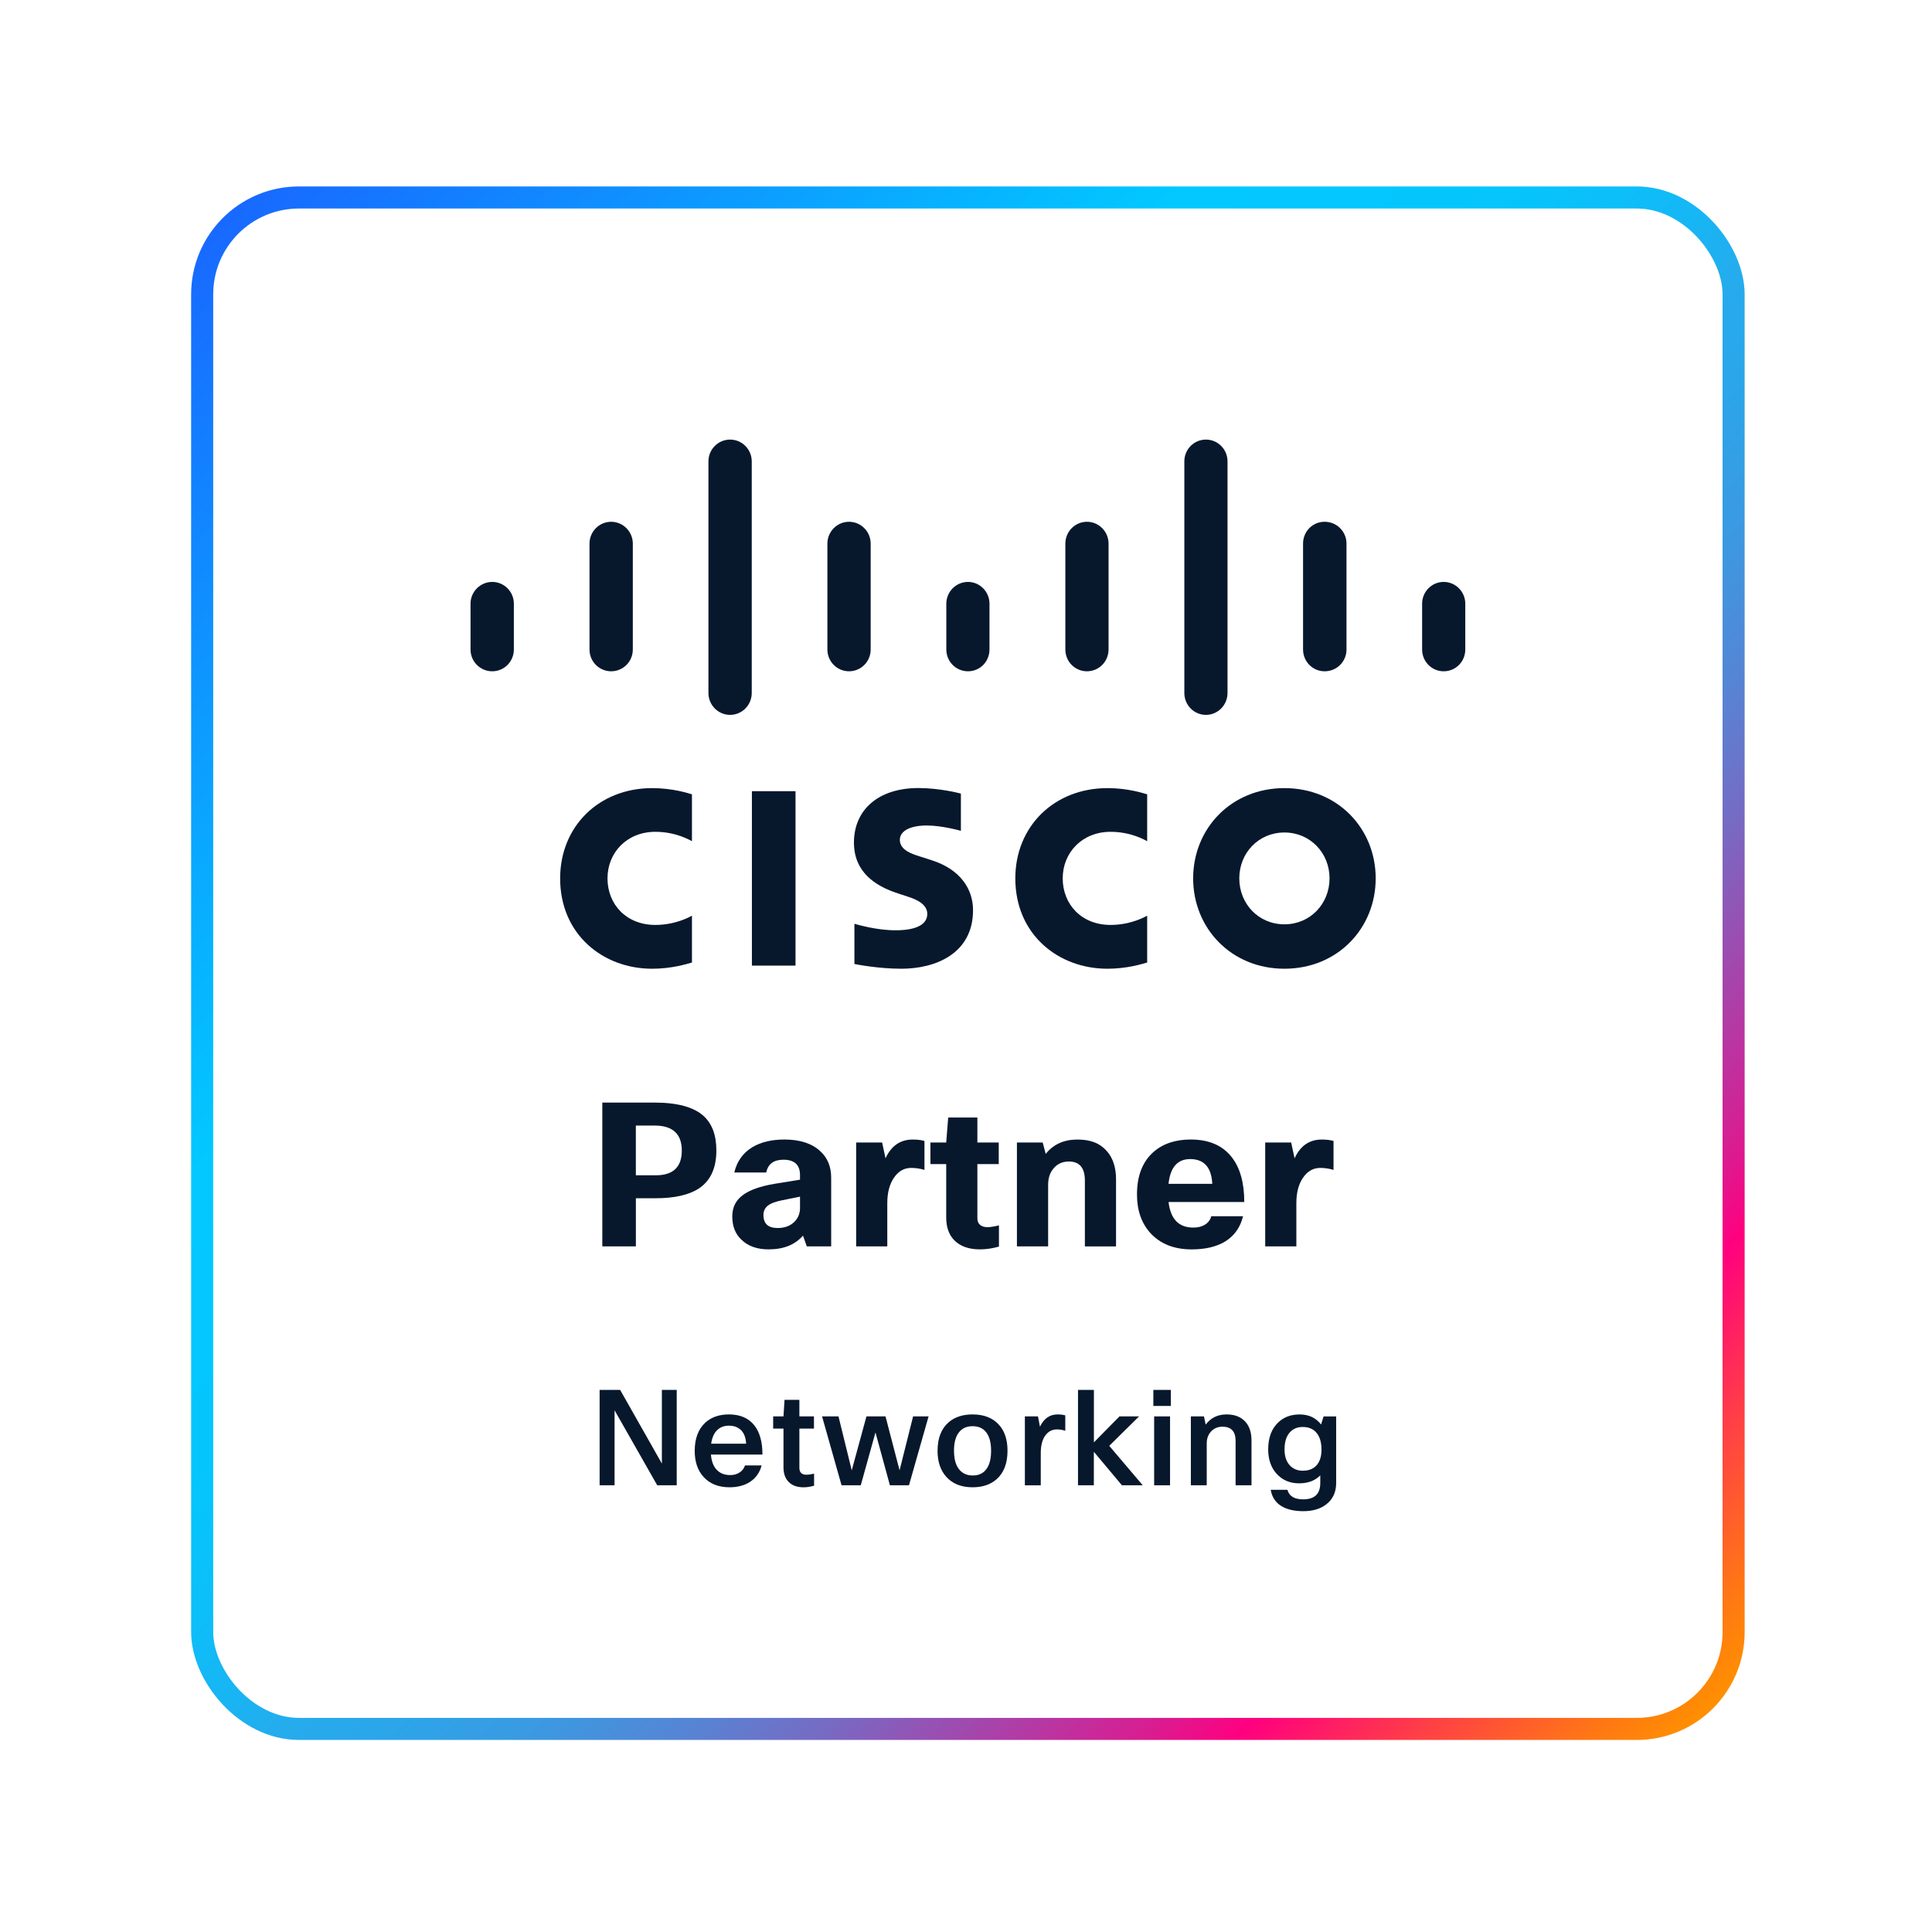 <?xml version="1.0" encoding="UTF-8"?>
<svg id="Layer_1" xmlns="http://www.w3.org/2000/svg" xmlns:xlink="http://www.w3.org/1999/xlink" version="1.1" viewBox="0 0 700 700">
  <!-- Generator: Adobe Illustrator 29.6.1, SVG Export Plug-In . SVG Version: 2.1.1 Build 9)  -->
  <defs>
    <style>
      .st0 {
        fill: #07182d;
      }

      .st1 {
        isolation: isolate;
      }

      .st2 {
        fill: none;
        stroke: url(#linear-gradient);
        stroke-miterlimit: 10;
        stroke-width: 8px;
      }
    </style>
    <linearGradient id="linear-gradient" x1="80.7" y1="171" x2="620.67" y2="710.97" gradientTransform="translate(0 -92)" gradientUnits="userSpaceOnUse">
      <stop offset="0" stop-color="#1869ff"/>
      <stop offset=".31" stop-color="#02c8ff"/>
      <stop offset=".41" stop-color="#04c6fd"/>
      <stop offset=".46" stop-color="#0cbff9"/>
      <stop offset=".5" stop-color="#19b4f3"/>
      <stop offset=".53" stop-color="#26abed"/>
      <stop offset=".56" stop-color="#2ba6ea"/>
      <stop offset=".61" stop-color="#3a9ae2"/>
      <stop offset=".66" stop-color="#5486d5"/>
      <stop offset=".71" stop-color="#776ac3"/>
      <stop offset=".76" stop-color="#a446ac"/>
      <stop offset=".82" stop-color="#db1b90"/>
      <stop offset=".85" stop-color="#ff007f"/>
      <stop offset=".91" stop-color="#ff3f46"/>
      <stop offset=".97" stop-color="#ff7913"/>
      <stop offset="1" stop-color="#ff9000"/>
    </linearGradient>
  </defs>
  <rect class="st2" x="73.25" y="71.55" width="554.87" height="554.87" rx="35.09" ry="35.09"/>
  <g class="st1">
    <g class="st1">
      <g class="st1">
        <path class="st0" d="M218.22,399.48h18.82c8.35,0,14.3,1.62,17.88,4.85,3.09,2.8,4.63,6.97,4.63,12.52,0,6.32-2.08,10.88-6.22,13.68-3.62,2.41-8.9,3.62-15.85,3.62h-7.09v17.44h-12.16v-52.11ZM237.18,407.81h-6.8v18.02h7.24c6.27,0,9.41-2.99,9.41-8.97s-3.28-9.05-9.84-9.05Z"/>
        <path class="st0" d="M277.63,424.81h-11.58c.96-4.05,3.16-7.12,6.59-9.19,3.09-1.83,6.95-2.75,11.58-2.75,5.6,0,9.92,1.4,12.95,4.2,2.65,2.41,3.98,5.62,3.98,9.62v24.9h-8.83l-1.38-3.91c-2.89,3.33-7.04,4.99-12.45,4.99-4.2,0-7.5-1.18-9.91-3.55-2.17-2.07-3.26-4.87-3.26-8.39,0-3.28,1.28-5.86,3.84-7.74,2.46-1.83,6.25-3.18,11.36-4.05l9.34-1.52v-1.66c0-3.71-2-5.57-6.01-5.57-3.52,0-5.6,1.54-6.22,4.63ZM281.76,444.93c2.61,0,4.68-.8,6.22-2.39,1.25-1.35,1.88-2.97,1.88-4.85v-4.12l-6.44,1.3c-2.46.48-4.21,1.15-5.25,1.99-1.04.84-1.56,1.97-1.56,3.37,0,3.14,1.71,4.7,5.14,4.7Z"/>
        <path class="st0" d="M321.49,451.59h-11.29v-37.63h9.41l1.23,5.72c2.07-4.53,5.36-6.8,9.84-6.8,1.69,0,3.11.17,4.27.51v10.49c-1.54-.48-3.16-.72-4.85-.72-2.56,0-4.66,1.23-6.3,3.69-1.54,2.32-2.32,5.36-2.32,9.12v15.63Z"/>
        <path class="st0" d="M361.94,443.99v7.67c-2.36.67-4.66,1.01-6.88,1.01-4.1,0-7.24-1.13-9.41-3.4-1.88-1.98-2.82-4.7-2.82-8.18v-19.32h-5.72v-7.82h5.72l.72-9.05h10.57v9.05h7.74v7.82h-7.74v19.68c0,1.01.33,1.8.98,2.35s1.56.83,2.71.83c.92,0,2.29-.22,4.12-.65Z"/>
        <path class="st0" d="M379.74,451.59h-11.29v-37.63h9.34l1.09,4.13c2.75-3.47,6.58-5.21,11.51-5.21s8.25,1.42,10.71,4.27c2.17,2.51,3.26,5.89,3.26,10.13v24.32h-11.29v-23.88c0-4.58-1.93-6.88-5.79-6.88-2.36,0-4.25.87-5.64,2.6-1.26,1.5-1.88,3.45-1.88,5.86v22.29Z"/>
        <path class="st0" d="M438.87,440.66h11.51c-.97,3.96-3.06,6.97-6.3,9.05-3.18,1.98-7.29,2.97-12.3,2.97-6.37,0-11.36-1.98-14.98-5.93-3.23-3.57-4.85-8.23-4.85-13.97,0-6.75,2-11.89,6.01-15.42,3.43-2.99,7.91-4.49,13.46-4.49,6.56,0,11.51,2.12,14.84,6.37,3.04,3.86,4.56,9.29,4.56,16.28h-27.43c.72,6.18,3.71,9.26,8.97,9.26,1.69,0,3.11-.36,4.27-1.09s1.91-1.74,2.24-3.04ZM431.2,419.96c-4.58,0-7.19,2.99-7.82,8.97h15.85c-.29-5.98-2.97-8.97-8.03-8.97Z"/>
        <path class="st0" d="M469.7,451.59h-11.29v-37.63h9.41l1.23,5.72c2.07-4.53,5.36-6.8,9.84-6.8,1.69,0,3.11.17,4.27.51v10.49c-1.54-.48-3.16-.72-4.85-.72-2.56,0-4.66,1.23-6.3,3.69-1.54,2.32-2.32,5.36-2.32,9.12v15.63Z"/>
      </g>
    </g>
  </g>
  <g>
    <rect class="st0" x="272.43" y="286.66" width="15.8" height="63.2"/>
    <path class="st0" d="M367.87,318.25c0,20.37,15.59,32.74,33.37,32.74,7.02,0,12.41-1.68,14.4-2.25v-16.96c-.69.36-5.87,3.34-13.28,3.34-10.53,0-17.32-7.48-17.32-16.87s7.09-16.87,17.32-16.87c7.54,0,12.64,3.07,13.28,3.4v-16.98c-1.49-.44-6.98-2.25-14.4-2.25-19.25,0-33.37,13.82-33.37,32.7Z"/>
    <path class="st0" d="M202.95,318.25c0,20.37,15.58,32.74,33.33,32.74,7.07,0,12.44-1.68,14.43-2.25v-16.96c-.7.36-5.86,3.34-13.27,3.34-10.55,0-17.33-7.48-17.33-16.87s7.08-16.87,17.33-16.87c7.54,0,12.61,3.07,13.27,3.4v-16.98c-1.49-.44-6.99-2.25-14.43-2.25-19.22,0-33.33,13.82-33.33,32.7Z"/>
    <path class="st0" d="M465.37,285.55c-19.26,0-33.07,14.64-33.07,32.7s13.81,32.74,33.07,32.74,33.07-14.66,33.07-32.74-13.82-32.7-33.07-32.7ZM465.37,334.9c-9.38,0-16.35-7.44-16.35-16.65s6.97-16.62,16.35-16.62,16.35,7.45,16.35,16.62-6.98,16.65-16.35,16.65Z"/>
    <path class="st0" d="M337.63,311.7l-4.36-1.4c-2.59-.83-7.24-2.18-7.24-6.01,0-3.05,3.43-5.2,9.77-5.2,5.45,0,12.12,1.86,12.35,1.94v-13.5c-.48-.13-7.7-2.01-15.4-2.01-14.58,0-23.35,7.95-23.35,19.76,0,10.46,7.37,15.69,16.14,18.48.99.33,2.42.79,3.4,1.12,3.9,1.24,7.03,3.08,7.03,6.26,0,3.61-3.61,5.92-11.48,5.92-6.9,0-13.53-1.99-14.92-2.35v14.56c.79.16,8.66,1.72,17.05,1.72,12.09,0,25.93-5.33,25.93-21.22,0-7.69-4.67-14.79-14.93-18.07h.01Z"/>
    <path class="st0" d="M178.34,210.84c-4.32,0-7.86,3.55-7.86,7.89v16.59c0,4.39,3.54,7.9,7.86,7.9s7.84-3.5,7.84-7.9v-16.59c0-4.35-3.51-7.89-7.84-7.89Z"/>
    <path class="st0" d="M221.43,243.22c4.33,0,7.85-3.5,7.85-7.9v-38.37c0-4.34-3.52-7.9-7.85-7.9s-7.84,3.56-7.84,7.9v38.37c0,4.39,3.51,7.9,7.84,7.9Z"/>
    <path class="st0" d="M264.53,159.27c-4.33,0-7.85,3.53-7.85,7.89v83.93c0,4.38,3.52,7.92,7.85,7.92s7.84-3.55,7.84-7.92v-83.93c0-4.36-3.52-7.89-7.84-7.89Z"/>
    <path class="st0" d="M315.46,235.32v-38.37c0-4.34-3.51-7.9-7.84-7.9s-7.84,3.56-7.84,7.9v38.37c0,4.39,3.52,7.9,7.84,7.9s7.84-3.5,7.84-7.9Z"/>
    <path class="st0" d="M350.72,210.84c-4.33,0-7.85,3.55-7.85,7.89v16.59c0,4.39,3.52,7.9,7.85,7.9s7.79-3.5,7.79-7.9v-16.59c0-4.35-3.51-7.89-7.79-7.89Z"/>
    <path class="st0" d="M393.82,243.22c4.31,0,7.83-3.5,7.83-7.9v-38.37c0-4.34-3.51-7.9-7.83-7.9s-7.82,3.56-7.82,7.9v38.37c0,4.39,3.49,7.9,7.82,7.9Z"/>
    <path class="st0" d="M444.75,251.09v-83.93c0-4.36-3.49-7.89-7.82-7.89s-7.82,3.53-7.82,7.89v83.93c0,4.38,3.5,7.92,7.82,7.92s7.82-3.55,7.82-7.92h0Z"/>
    <path class="st0" d="M479.94,243.22c4.41,0,7.92-3.5,7.92-7.9v-38.37c0-4.34-3.5-7.9-7.92-7.9s-7.82,3.56-7.82,7.9v38.37c0,4.39,3.5,7.9,7.82,7.9Z"/>
    <path class="st0" d="M523.08,210.84c-4.33,0-7.82,3.55-7.82,7.89v16.59c0,4.39,3.49,7.9,7.82,7.9s7.82-3.5,7.82-7.9v-16.59c0-4.35-3.53-7.89-7.82-7.89Z"/>
  </g>
  <g class="st1">
    <g class="st1">
      <g class="st1">
        <path class="st0" d="M224.69,503.59l15.12,26.69v-26.69h5.38v34.56h-7.06l-15.46-27.17v27.17h-5.42v-34.56h7.44Z"/>
        <path class="st0" d="M269.9,530.95h6.05c-.67,2.56-2.06,4.54-4.18,5.95-2.02,1.31-4.5,1.97-7.44,1.97-4.06,0-7.23-1.28-9.5-3.84-2.08-2.33-3.12-5.46-3.12-9.36,0-4.48,1.3-7.9,3.89-10.27,2.18-1.95,5.01-2.93,8.5-2.93,4.06,0,7.14,1.33,9.22,3.98,1.95,2.46,2.93,5.98,2.93,10.56h-18.67c.22,2.69,1.06,4.66,2.5,5.9,1.15,1.03,2.66,1.54,4.51,1.54,1.31,0,2.45-.32,3.41-.96.96-.64,1.6-1.49,1.92-2.54ZM270.34,523.08c-.13-2.33-.83-4.05-2.11-5.14-1.06-.93-2.43-1.39-4.13-1.39-1.86,0-3.34.61-4.46,1.82-1.02,1.09-1.68,2.66-1.97,4.7h12.67Z"/>
        <path class="st0" d="M294.96,533.93v4.37c-1.34.38-2.62.58-3.84.58-2.46,0-4.34-.74-5.62-2.21-1.09-1.25-1.63-2.93-1.63-5.04v-14.02h-3.74v-4.42h3.74l.38-6h5.38v6h5.28v4.42h-5.28v14.21c0,1.66.85,2.5,2.54,2.5.74,0,1.66-.13,2.78-.38Z"/>
        <path class="st0" d="M330.82,513.19h5.62l-7.1,24.96h-6.91l-5.23-19.15-5.33,19.15h-6.96l-7.06-24.96h5.95l4.8,19.54,5.33-19.54h6.91l5.09,19.54,4.9-19.54Z"/>
        <path class="st0" d="M339.7,525.62c0-4.54,1.34-7.98,4.03-10.32,2.21-1.89,5.09-2.83,8.64-2.83,4.13,0,7.31,1.25,9.55,3.74,2.08,2.27,3.12,5.41,3.12,9.41,0,4.54-1.31,7.98-3.94,10.32-2.21,1.95-5.12,2.93-8.74,2.93-4.1,0-7.28-1.28-9.55-3.84-2.08-2.33-3.12-5.47-3.12-9.41ZM352.42,534.6c2.27,0,3.97-.83,5.09-2.5,1.06-1.5,1.58-3.66,1.58-6.48,0-3.2-.7-5.55-2.11-7.06-1.12-1.22-2.66-1.82-4.61-1.82-2.24,0-3.94.82-5.09,2.45-1.09,1.5-1.63,3.65-1.63,6.43,0,3.17.7,5.52,2.11,7.06,1.18,1.28,2.74,1.92,4.66,1.92Z"/>
        <path class="st0" d="M385.97,512.81v5.57c-1.06-.32-2.06-.48-3.02-.48-1.79,0-3.23.78-4.32,2.35-1.02,1.5-1.54,3.58-1.54,6.24v11.66h-5.76v-24.96h4.75l.72,3.74c1.41-2.98,3.54-4.46,6.38-4.46,1.02,0,1.95.11,2.78.34Z"/>
        <path class="st0" d="M396.34,538.15h-5.76v-34.56h5.76v19.01l9.26-9.41h7.1l-10.8,10.66,12.14,14.3h-7.54l-10.18-12.14v12.14Z"/>
        <path class="st0" d="M424.22,509.4h-6.34v-5.81h6.34v5.81ZM423.93,538.15h-5.76v-24.96h5.76v24.96Z"/>
        <path class="st0" d="M437.23,538.15h-5.76v-24.96h4.75l.62,2.98c1.82-2.46,4.35-3.7,7.58-3.7,3.01,0,5.31.93,6.91,2.78,1.41,1.63,2.11,3.86,2.11,6.67v16.22h-5.76v-16.08c0-3.42-1.58-5.14-4.75-5.14-1.73,0-3.14.61-4.22,1.82-.99,1.12-1.49,2.53-1.49,4.22v15.17Z"/>
        <path class="st0" d="M460.41,539.78h6.05c.61,2.3,2.51,3.46,5.71,3.46,4.13,0,6.19-1.97,6.19-5.9v-2.78c-1.89,1.92-4.45,2.88-7.68,2.88-3.39,0-6.14-1.2-8.26-3.6-1.95-2.24-2.93-5.14-2.93-8.69,0-4.19,1.2-7.44,3.6-9.74,2.02-1.95,4.61-2.93,7.78-2.93,3.33,0,5.92,1.22,7.78,3.65l.91-2.93h4.56v24.1c0,3.3-1.18,5.87-3.55,7.73-2.11,1.66-4.9,2.5-8.35,2.5-3.71,0-6.61-.79-8.69-2.35-1.7-1.31-2.74-3.1-3.12-5.38ZM465.41,525.19c0,2.59.72,4.59,2.16,6,1.18,1.12,2.67,1.68,4.46,1.68,2.3,0,4.05-.75,5.23-2.26,1.02-1.31,1.54-3.1,1.54-5.38,0-2.85-.7-4.99-2.11-6.43-1.15-1.18-2.7-1.78-4.66-1.78-2.14,0-3.81.77-4.99,2.3-1.09,1.41-1.63,3.36-1.63,5.86Z"/>
      </g>
    </g>
  </g>
</svg>